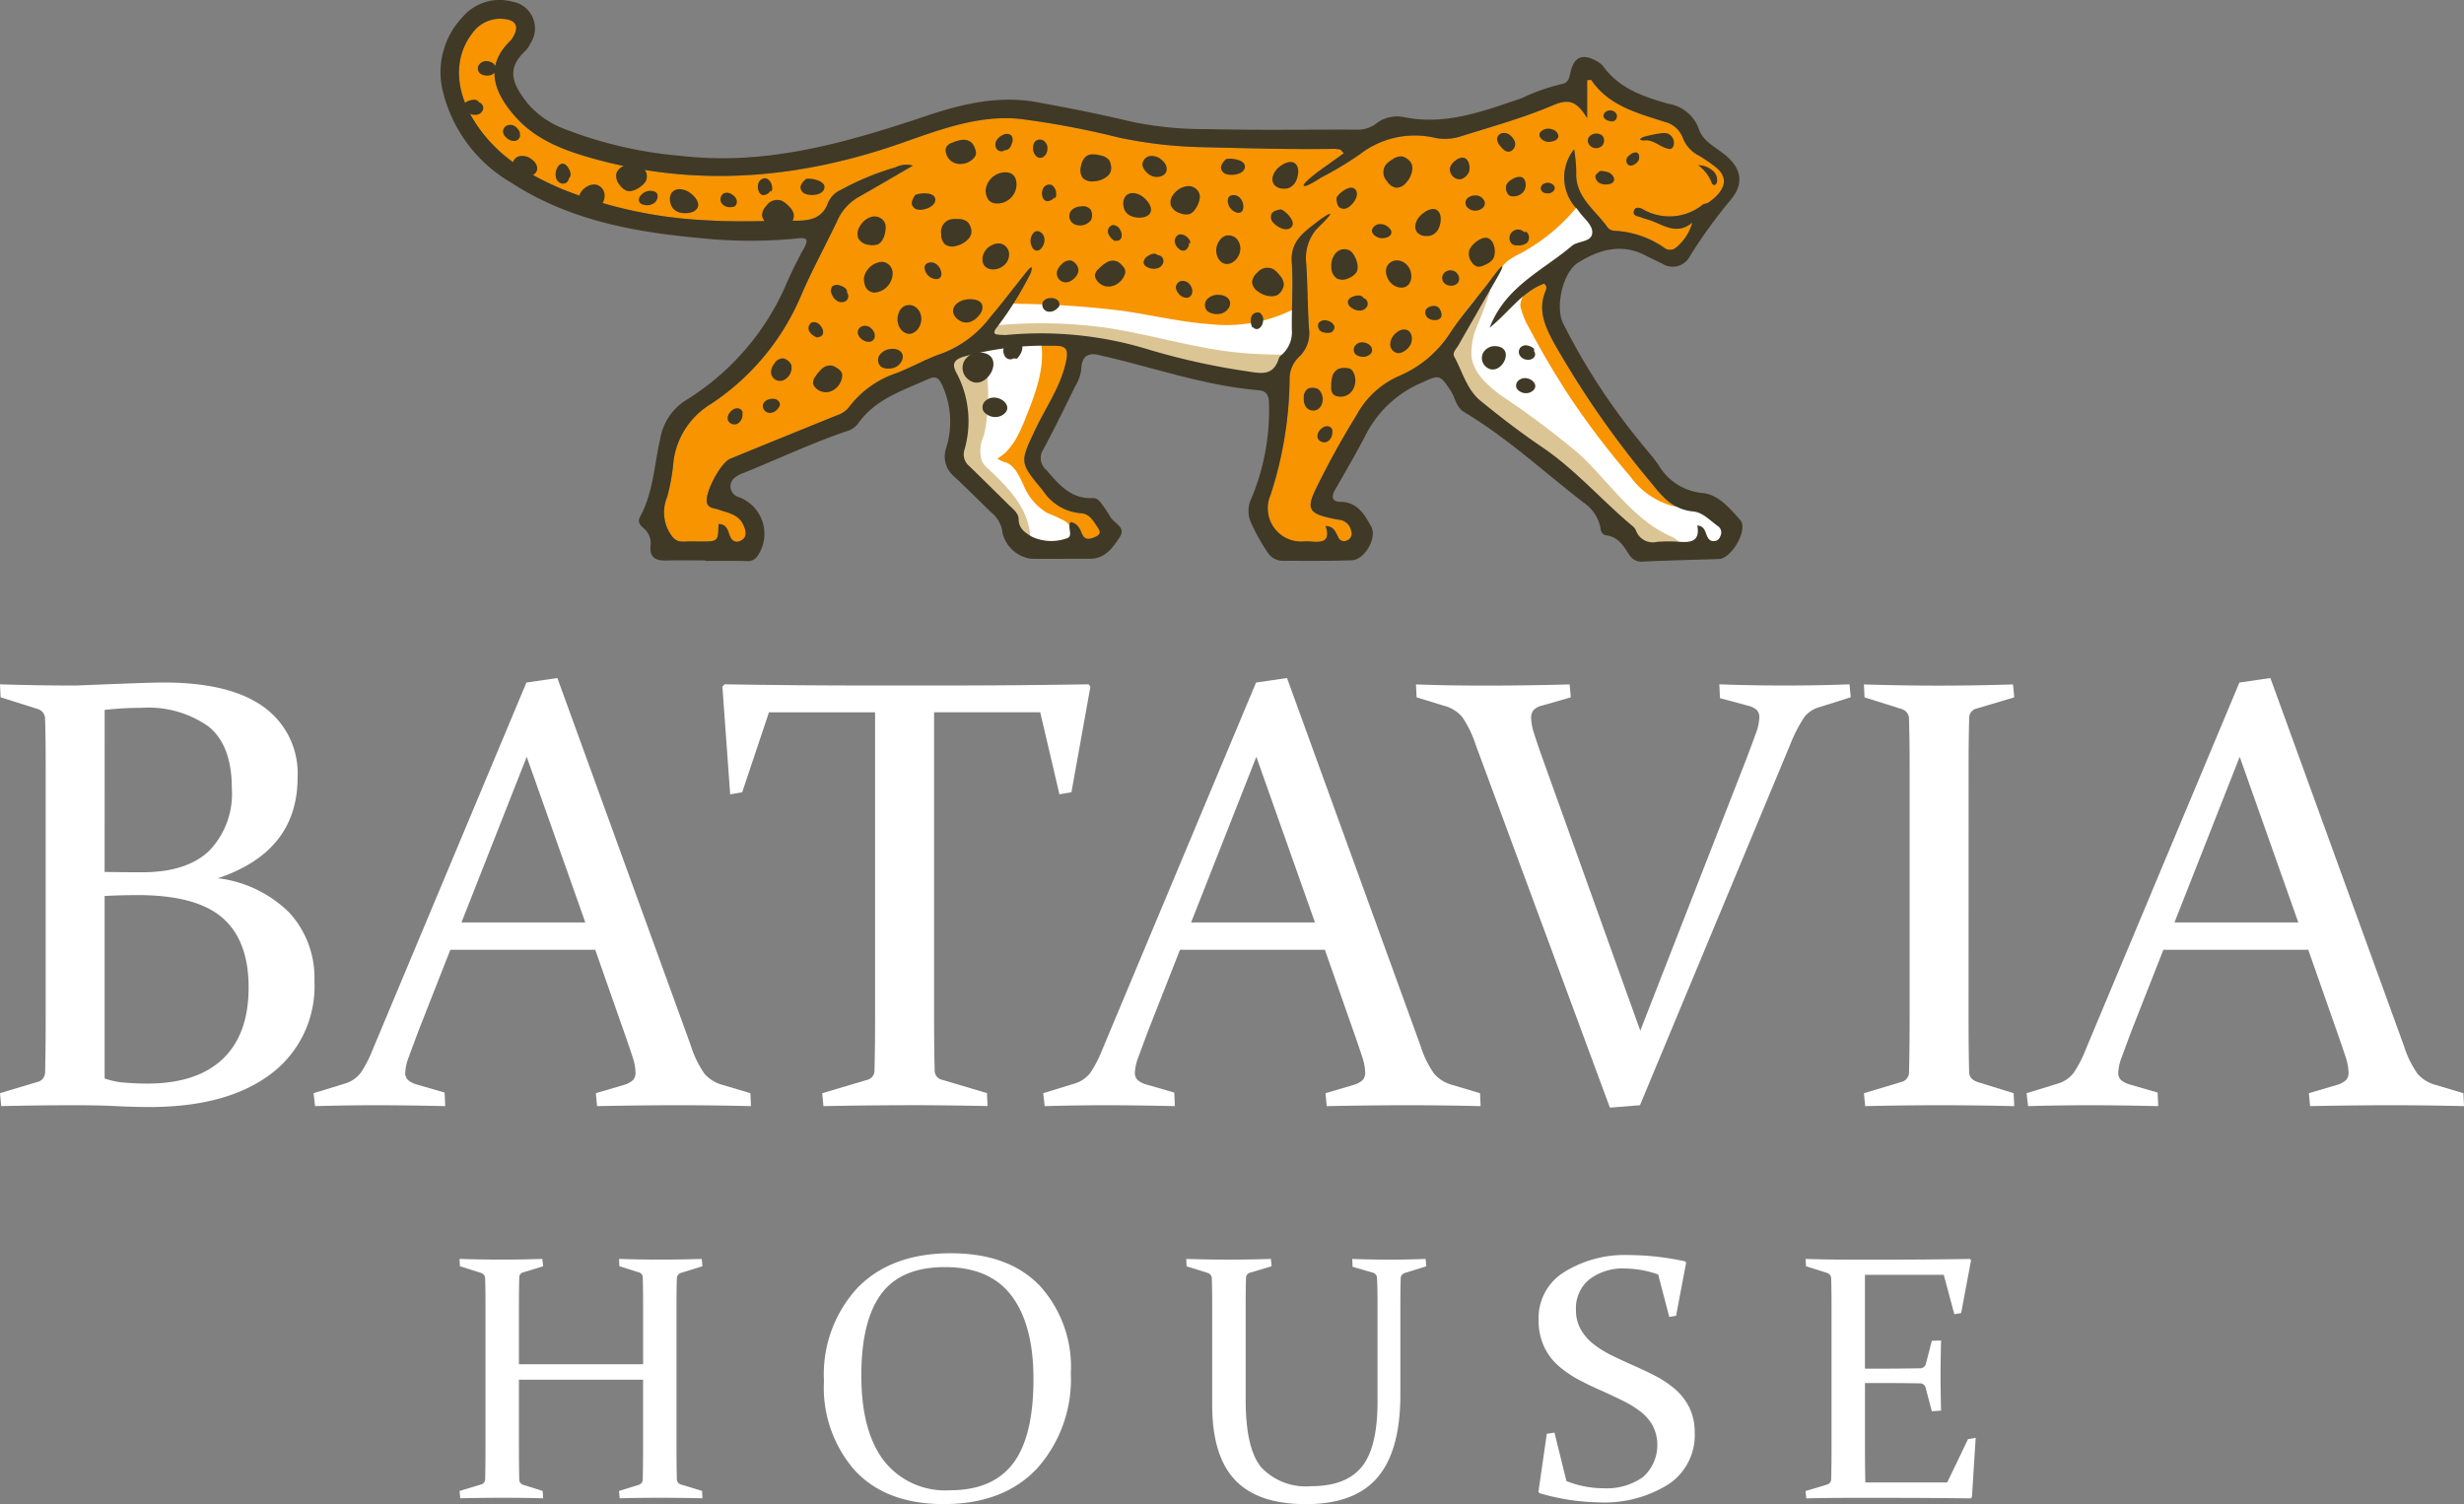 <svg xmlns="http://www.w3.org/2000/svg" id="Group_50" data-name="Group 50" width="221.933" height="135.475" viewBox="0 0 221.933 135.475"><rect x="0" y="0" width="221.933" height="135.475" fill="#808080" stroke="none"/><path id="Path_1" data-name="Path 1" d="M231.758,33.521c1.417-3.712,4.791-5.146,7.4-7.366.57-.485,1.789-.313,1.842-1.177.047-.764-.844-1.351-1.279-2.043a2.321,2.321,0,0,0-.234-.262,4.061,4.061,0,0,1-.12-5.22,13.879,13.879,0,0,1,.192,2.029c-.12,2.3,1.759,3.455,2.858,5.052a.877.877,0,0,0,.625.258,8.556,8.556,0,0,1,4.388,1.491.855.855,0,0,0,1.092.046,4.463,4.463,0,0,0,1.494-2.281c-1.487,1.227-2.7.109-3.982-.262-.225-.065-.45-.136-.669-.218-.276-.1-.714-.123-.622-.539s.522-.343.78-.2a4.774,4.774,0,0,0,5.452-.412c.119-.086.319-.059.443-.141,1.242-.826,2.209-2.125.58-3.315a14.1,14.1,0,0,0-1.355-.925,2.986,2.986,0,0,1-1.477-1.6,2.33,2.33,0,0,0-1.677-1.468c-2.442-.794-4.99-1.432-6.569-3.752-.023-.034-.14,0-.378,0v3.428c-.944-1.529-1.618-1.782-3.091-1.155-2.672,1.137-5.461,1.905-8.221,2.773a4.678,4.678,0,0,1-2.313.174A8.067,8.067,0,0,0,220.07,17.9a31.754,31.754,0,0,1-3.456,2.077l-.394-.448,2.4-1.716-.281-.334a3.734,3.734,0,0,0-.552-.072c-3.913.065-7.823-.056-11.734-.147a40.409,40.409,0,0,1-7.673-.865,77.729,77.729,0,0,0-8.973-1.691c-3.735-.358-7.24,1-10.714,2.215-8.969,3.125-18.06,3.971-27.321,1.459-2.736-.742-5.432-1.676-7.376-3.877-1.911-2.164-2.819-4.525-.436-6.828a1.7,1.7,0,0,0,.267-.385c.527-.91.222-1.484-.849-1.579A3.071,3.071,0,0,0,140.124,7c-1.63,2.114-1.594,5,.123,7.808,1.888,3.083,4.788,4.885,8.012,6.242a39.987,39.987,0,0,0,13.13,2.8c2.65.167,5.32.035,7.98.029,1.232,0,2.314-.254,2.8-1.6a2.178,2.178,0,0,1,1.116-1.157,24.938,24.938,0,0,1,4.978-2.057,2.162,2.162,0,0,1,1.551-.147c-1.7.984-3.272,1.912-4.861,2.809a4.6,4.6,0,0,0-1.937,2.124c-1.09,2.3-2.323,4.531-3.316,6.868a21.921,21.921,0,0,1-8.1,9.681,7.073,7.073,0,0,0-3.392,5.6,18.75,18.75,0,0,1-.526,2.762,3.593,3.593,0,0,0,.11,3.028c.431.761.711,1.039,1.484.992.468-.028.939-.005,1.409-.006,1.584,0,1.584,0,1.621-1.569.6-.025.825.441.95.863.189.634.572.907,1.112.6.512-.291.432-.806.2-1.341-.447-1.027-1.418-1.126-2.286-1.437-.384-.138-.9-.1-1.024-.636-.2-.869,1.244-3.581,2.089-3.928q4.831-1.978,9.671-3.936a2.184,2.184,0,0,0,1.044-.724,8.907,8.907,0,0,1,4.321-3.075c1.382-.545,2.688-1.294,4.09-1.77a9.819,9.819,0,0,0,4.319-3.264c1.124-1.323,2.168-2.719,3.4-4.246-.74,2.611-2.575,3.962-3.733,5.793.35.026,1.484.105,1.663.087a33.02,33.02,0,0,1,12.529,1.186,62.387,62.387,0,0,0,9.029,2.043c1.226.158,2.556.636,3.088-1.127.051-.17.241-.3.381-.441a2.684,2.684,0,0,0,.792-2.114c-.035-2.034.144-4.079-.006-6.1-.146-1.979,1.179-2.759,2.436-3.764a.725.725,0,0,1-.245.817,4.044,4.044,0,0,0-.888,3.054c.128,1.95.12,3.909.245,5.859a2.9,2.9,0,0,1-.883,2.537,2.739,2.739,0,0,0-.861,2.091,34.56,34.56,0,0,1-1.72,10.369,3,3,0,0,0,3.031,4.174c.157,0,.314-.011.47,0,.991.082,1.975.16,1.464-1.391.747.036.9.552,1.128.991a.573.573,0,0,0,.779.323.665.665,0,0,0,.4-.87,1.24,1.24,0,0,0-1.032-1c-.347-.051-.693-.118-1.035-.2-1.7-.395-1.937-.859-1.177-2.46a75.017,75.017,0,0,1,3.734-6.781,7.937,7.937,0,0,1,3.795-3.5,10.234,10.234,0,0,0,4.662-3.941c1.025-1.522,2.223-2.929,3.356-4.377.14-.179.23-.528.705-.319-1.127,1.964-2.236,3.891-3.336,5.824-.189.333-.593.7-.4,1.056.747,1.355,1.133,2.969,2.374,3.983,1.786,1.459,3.622,2.87,5.531,4.161,3.035,2.053,5.411,4.839,8.2,7.157a.955.955,0,0,1,.272.378,1.611,1.611,0,0,0,1.89,1.007,13.362,13.362,0,0,1,1.995-.007c1.065.082,1.9-.044,1.633-1.47.6.06.69.47.824.819s.3.639.748.586a.605.605,0,0,0,.495-.437.694.694,0,0,0-.248-.929c-.7-.5-1.328-1.222-2.2-1.3-1.741-.165-2.716-1.254-3.716-2.517a84.69,84.69,0,0,1-8.887-12.8c-.75-1.42-1.359-2.812-.724-4.444.083-.215.256-.518-.1-.761-2,.745-3.159,2.576-4.9,3.973" transform="translate(-97.589 -3.998)" fill="#f79400"></path><path id="Path_2" data-name="Path 2" d="M299.268,120.511c.585.085.826.527,1.014,1,.278.7.763.535,1.251.317.663-.3.286-.689.06-1.034-.343-.524-.69-1.062-1.42-1.09a4.493,4.493,0,0,1-3.369-2.015c-2.113-2.564-2.126-2.5-.71-5.5.945-2.006,2.27-3.844,2.759-6.055.267-1.2.074-1.55-1.176-1.508a27.141,27.141,0,0,0-8.1,1c-.811.28-.974.65-.614,1.367a9.255,9.255,0,0,1,.753,7.016,1.363,1.363,0,0,0,.456,1.469c1.178,1.141,2.343,2.3,3.509,3.451.389.385.914.766.919,1.316.008.882.647,1.252,1.2,1.582a4.128,4.128,0,0,0,3.074.161c.734-.162.071-.983.4-1.471" transform="translate(-202.848 -73.489)" fill="#f79400"></path><path id="Path_3" data-name="Path 3" d="M450.545,61.35a17.19,17.19,0,0,1-5.374,4.563,6.3,6.3,0,0,0-1.242.739,6.569,6.569,0,0,0-1.491,2.148c-1.181,2.085-3.508,3.669-3.667,6.06a4.99,4.99,0,0,0,1.247,3.392,16.161,16.161,0,0,0,2.754,2.459,93.266,93.266,0,0,1,11.054,9.922,4.629,4.629,0,0,0,1.684,1.322,4.3,4.3,0,0,0,1.055.2q2.259.217,4.531.236a5.119,5.119,0,0,0,1.952-.251,1.86,1.86,0,0,0,1.221-1.435c.109-1.073-1.048-1.873-2.119-2s-2.164.151-3.228-.02a6.935,6.935,0,0,1-3.9-2.7,73.381,73.381,0,0,1-5.844-7.767c-1.491-2.392-1.974-3.206-3.459-5.969a7.077,7.077,0,0,1-.583-1.61,1.8,1.8,0,0,1,.509-1.207,10.782,10.782,0,0,1,4.32-2.884,5.055,5.055,0,0,0,2.187-1.355,1.572,1.572,0,0,0-.24-2.276" transform="translate(-308.202 -43.094)" fill="#fff"></path><path id="Path_4" data-name="Path 4" d="M439.881,90.9a6.119,6.119,0,0,0-.592,3c.215,1.47,1.443,2.558,2.634,3.445a78.594,78.594,0,0,1,7.088,5.311c2.717,2.545,4.849,5.905,8.254,7.41.458.2,1.038.617.8,1.058a.78.78,0,0,1-.528.326,4.82,4.82,0,0,1-4.061-1.186,30.681,30.681,0,0,1-3-3.2c-4.064-4.393-10.318-6.711-13.273-11.915a2.8,2.8,0,0,1-.482-1.887,3.027,3.027,0,0,1,.485-1.008c.709-1.086,2.391-4.353,3.768-4.354a30.26,30.26,0,0,1-1.1,3" transform="translate(-306.747 -61.743)" fill="#dcc594"></path><path id="Path_5" data-name="Path 5" d="M295.1,103.6c.38,2.283-.492,4.568-1.348,6.718-.574,1.441-1.238,2.99-2.587,3.756a2.429,2.429,0,0,0,.8.357c.828.343,1.2,1.28,1.586,2.088a5.134,5.134,0,0,0,2.11,2.455,14.2,14.2,0,0,1,1.551.71,1.256,1.256,0,0,1,.583,1.457,1.3,1.3,0,0,1-.575.553,3,3,0,0,1-3.612-.623c-.291-.333-.5-.727-.774-1.075a29.969,29.969,0,0,0-2.814-2.4,10.379,10.379,0,0,1-1.459-2.017l-.941-1.547a2.558,2.558,0,0,1-.323-.671,2.828,2.828,0,0,1,.107-1.316,8.9,8.9,0,0,0-.783-6.586,12.787,12.787,0,0,1,4.625-1.826" transform="translate(-201.334 -72.769)" fill="#fff"></path><path id="Path_6" data-name="Path 6" d="M289.4,112.266a3.13,3.13,0,0,0-.145,2.281,2.83,2.83,0,0,0,.636.742c1.642,1.524,3.318,3.268,3.649,5.483a1.422,1.422,0,0,1-.134,1.011.6.6,0,0,1-.893.139,10.919,10.919,0,0,0-3.771-5.187,6.808,6.808,0,0,1-1.43-1.218,3.929,3.929,0,0,1-.685-2.128,37.273,37.273,0,0,1,.209-4.068,5.911,5.911,0,0,0-.957-3.877c4.489-5.236,4.241,4.4,3.522,6.823" transform="translate(-200.807 -72.988)" fill="#dcc594"></path><path id="Path_7" data-name="Path 7" d="M302.236,92.334c.116-.16-.038-.378.147-.449a2.946,2.946,0,0,1,.682.008,83.346,83.346,0,0,1,9.369.638c2.6.375,5.163,1,7.78,1.187a13.5,13.5,0,0,0,7.638-1.366,5.117,5.117,0,0,1,.036,3.312,1.952,1.952,0,0,1-.559.922,1.915,1.915,0,0,0-.449.383,1.586,1.586,0,0,0-.15.442A2.219,2.219,0,0,1,324.6,98.8a8.683,8.683,0,0,1-2.651-.559c-3.57-1.051-7.405-.916-10.978-1.956-1.034-.3-2.039-.7-3.087-.944a21.994,21.994,0,0,0-3.122-.423c-.593-.052-1.186-.1-1.781-.134a10.213,10.213,0,0,1-1.776-.011c-.655-.169-.424-.417-.092-.888.369-.522.749-1.036,1.124-1.553" transform="translate(-211.282 -64.528)" fill="#fff"></path><path id="Path_8" data-name="Path 8" d="M309.207,98.294a43.254,43.254,0,0,0-10.2-.252c-.905.1-1.01.48-1.064,1.389,1.782.276,3.584-.25,5.387-.289a23.229,23.229,0,0,1,6.93,1.4,73.063,73.063,0,0,0,12.508,2.5,2.022,2.022,0,0,0,1.008-.063c.982-.414,2.778-1.89,1.954-2.2-.446-.167-3.292,0-6.428-.471-3.4-.51-6.7-1.473-10.1-2.01" transform="translate(-209.286 -68.735)" fill="#dcc594"></path><path id="Path_9" data-name="Path 9" d="M157.221,50.478c-1.174,0-2.349-.026-3.522.008-.959.028-1.507-.288-1.4-1.346a1.728,1.728,0,0,0-.631-1.566c-.314-.266-.563-.578-.323-1.015,1.2-2.181,1.275-4.656,1.817-7.006a5.139,5.139,0,0,1,2.261-3.469,22.936,22.936,0,0,0,9.089-10.472,37.149,37.149,0,0,1,1.664-3.365c.331-.627.2-.869-.507-.785a42.98,42.98,0,0,1-9.017-.03c-5.97-.539-11.79-1.65-16.926-4.99a13.083,13.083,0,0,1-6.087-8.026,7.2,7.2,0,0,1,1.72-6.872,4.374,4.374,0,0,1,4.469-1.4,2.447,2.447,0,0,1,1.613,3.828,2.29,2.29,0,0,1-.391.583c-1.823,1.671-1.169,3.068.226,4.819a8.217,8.217,0,0,0,3.372,2.281,37.386,37.386,0,0,0,10.362,2.38c7.777.919,15.03-1.218,22.257-3.638,3.167-1.061,6.419-1.807,9.789-1.2,2.884.519,5.763,1.094,8.612,1.775a32.127,32.127,0,0,0,6.754.656c4.458.109,8.921.032,13.382.048a2.775,2.775,0,0,0,1.771-.485,3.1,3.1,0,0,1,2.542-.651c3.763.789,7.174-.523,10.619-1.687A18.13,18.13,0,0,1,234.37,7.57c.565-.066.683-.566.784-1.042.3-1.391,1.067-1.741,2.317-1.046a1.959,1.959,0,0,1,.642.5c1.452,2.007,3.636,2.737,5.867,3.367a3.5,3.5,0,0,1,2.737,2.264c.354,1.073,1.379,1.566,2.2,2.206,1.668,1.293,1.958,2.713.573,4.3a45.165,45.165,0,0,0-3.57,4.937,1.74,1.74,0,0,1-2.51.687c-.492-.24-.99-.47-1.476-.723-2.177-1.135-4.2-.542-6.1.643-1.35.841-2.067,3.923-1.358,5.43a57.46,57.46,0,0,0,7.03,10.8c.53.678,1.128,1.31,1.6,2.027a5.132,5.132,0,0,0,3.981,2.49c1.426.16,2.435,1.4,3.354,2.422.762.848-.775,3.485-1.923,3.52-2.267.069-4.533.127-6.8.229a1.287,1.287,0,0,1-1.276-.625c-.508-.78-.984-1.6-2.064-1.736a.606.606,0,0,1-.5-.577,3.585,3.585,0,0,0-1.551-2.381c-3.556-2.75-6.868-5.823-10.747-8.146-.745-.446-.8-1.31-1.231-1.951-.942-1.409-1.013-1.425-2.509-.73a10.07,10.07,0,0,0-5.025,4.54c-.892,1.739-1.881,3.429-2.853,5.126-.362.632-.315,1.094.478,1.1,1.538.015,2.153,1.141,2.762,2.222.563,1-.572,3-1.741,3.041-2.07.077-4.144.048-6.217.048a1.623,1.623,0,0,1-1.368-.757,17.194,17.194,0,0,1-1.434-2.545,2.587,2.587,0,0,1-.011-2.348,20.633,20.633,0,0,0,1.572-8.473c0-.677-.167-1.175-.916-1.238-4.711-.394-9.168-1.937-13.728-3.018-.152-.036-.309-.053-.458-.1-1.129-.327-1.769-.051-1.811,1.267a4.068,4.068,0,0,1-.561,1.527c-.933,1.9-1.856,3.8-2.858,5.656a1.393,1.393,0,0,0,.273,1.845c1.144,1.322,2.224,2.643,4.219,2.536.368-.02.622.3.826.6a12.112,12.112,0,0,1,.714,1.075c.322.6,1.443.93.866,1.82-.627.966-1.323,1.98-2.719,1.97-1.761-.011-3.522.022-5.282,0a3.093,3.093,0,0,1-2.557-2.262,2.786,2.786,0,0,0-1.011-1.9c-1.133-1.079-2.223-2.2-3.374-3.263a2.333,2.333,0,0,1-.706-2.537,7.873,7.873,0,0,0-.372-5.711c-.314-.636-.572-.813-1.231-.515-2.306,1.041-4.783,1.795-6.336,4.026a2,2,0,0,1-1.065.688c-3.15,1.077-6.159,2.5-9.24,3.746a2.652,2.652,0,0,0-.729.368,1,1,0,0,0,.284,1.8,3.526,3.526,0,0,1,1.723,5.279,1.063,1.063,0,0,1-1.1.482c-1.212-.025-2.425-.008-3.638-.008Zm29.388-26.4c.084.021-.059.495-.059.495a30.414,30.414,0,0,1-3.154,5.039c-.354.5.13.52.13.52.363.046.447.026.714.049a33.02,33.02,0,0,1,12.529,1.186,62.431,62.431,0,0,0,9.029,2.043c1.226.158,2.556.636,3.088-1.127.051-.17.241-.3.381-.441a2.683,2.683,0,0,0,.792-2.114c-.035-2.034.144-4.079-.006-6.1-.146-1.979,1.179-2.759,2.436-3.764,0,0,.9-.678,1.014-.585s-1.26,1.4-1.26,1.4a4.044,4.044,0,0,0-.888,3.054c.128,1.95.12,3.909.245,5.859a2.9,2.9,0,0,1-.883,2.537,2.74,2.74,0,0,0-.861,2.092,34.558,34.558,0,0,1-1.72,10.369,3,3,0,0,0,3.031,4.174c.157,0,.314-.011.47,0,.991.082,1.975.16,1.464-1.391.747.036.9.552,1.127.992a.573.573,0,0,0,.779.323.665.665,0,0,0,.4-.87,1.24,1.24,0,0,0-1.032-1c-.347-.051-.693-.118-1.035-.2-1.7-.4-1.937-.859-1.177-2.46a74.975,74.975,0,0,1,3.734-6.781,7.935,7.935,0,0,1,3.795-3.5,10.233,10.233,0,0,0,4.662-3.941c1.025-1.522,2.223-2.928,3.356-4.377,0,0,1.156-1.638,1.3-1.568.119.06-.591,1.249-.591,1.249-1.127,1.964-2.236,3.891-3.336,5.824-.189.333-.593.7-.4,1.056.747,1.355,1.133,2.969,2.374,3.983,1.786,1.459,3.622,2.87,5.531,4.161,3.035,2.053,5.411,4.839,8.2,7.157a.958.958,0,0,1,.272.378,1.611,1.611,0,0,0,1.89,1.007,13.322,13.322,0,0,1,1.995-.007c1.065.082,1.9-.044,1.633-1.47.6.06.69.47.824.819s.3.64.748.586a.605.605,0,0,0,.5-.437.694.694,0,0,0-.248-.929c-.7-.5-1.328-1.222-2.2-1.3-1.741-.165-2.716-1.254-3.717-2.517a84.709,84.709,0,0,1-8.887-12.8c-.75-1.42-1.359-2.811-.724-4.444.083-.215.256-.519-.1-.761-2,.745-3.159,2.576-4.9,3.972,1.417-3.712,4.791-5.145,7.4-7.366.57-.485,1.789-.313,1.842-1.177.047-.764-.844-1.351-1.279-2.043a2.3,2.3,0,0,0-.234-.262,4.061,4.061,0,0,1-.12-5.22,13.883,13.883,0,0,1,.192,2.029c-.12,2.3,1.759,3.455,2.858,5.052a.877.877,0,0,0,.625.258,8.559,8.559,0,0,1,4.389,1.491.855.855,0,0,0,1.092.046,4.464,4.464,0,0,0,1.494-2.281c-1.487,1.227-2.7.109-3.982-.262-.225-.065-.45-.136-.669-.218-.276-.1-.714-.123-.622-.539s.522-.342.78-.2a4.773,4.773,0,0,0,5.452-.412c.119-.086.319-.058.443-.141,1.242-.826,2.209-2.125.58-3.315a14.106,14.106,0,0,0-1.355-.925,2.986,2.986,0,0,1-1.477-1.6,2.331,2.331,0,0,0-1.677-1.468c-2.442-.794-4.99-1.432-6.569-3.752-.023-.034-.14,0-.378,0V10.64c-.944-1.529-1.618-1.782-3.091-1.155-2.672,1.138-5.461,1.905-8.221,2.773a4.681,4.681,0,0,1-2.313.174,8.066,8.066,0,0,0-6.849,1.466,31.732,31.732,0,0,1-3.456,2.077s-1.472.995-1.608.743c-.1-.19,1.215-1.191,1.215-1.191l2.4-1.717-.281-.333a3.7,3.7,0,0,0-.552-.072c-3.913.065-7.823-.056-11.734-.147a40.36,40.36,0,0,1-7.673-.865,77.668,77.668,0,0,0-8.973-1.691c-3.735-.358-7.24,1-10.714,2.215-8.969,3.125-18.06,3.97-27.321,1.459-2.736-.742-5.432-1.676-7.376-3.877-1.912-2.164-2.819-4.526-.437-6.828a1.714,1.714,0,0,0,.267-.385c.527-.91.222-1.484-.849-1.579A3.072,3.072,0,0,0,136.237,3c-1.63,2.113-1.594,5,.123,7.807,1.888,3.083,4.788,4.885,8.012,6.242a39.987,39.987,0,0,0,13.13,2.8c2.65.167,5.32.035,7.98.029,1.232,0,2.314-.254,2.8-1.6a2.18,2.18,0,0,1,1.116-1.157,24.947,24.947,0,0,1,4.978-2.057,2.164,2.164,0,0,1,1.551-.147c-1.7.984-3.272,1.912-4.861,2.809a4.6,4.6,0,0,0-1.937,2.124c-1.09,2.3-2.323,4.531-3.316,6.868a21.924,21.924,0,0,1-8.1,9.681,7.073,7.073,0,0,0-3.392,5.6,18.752,18.752,0,0,1-.526,2.762,3.593,3.593,0,0,0,.11,3.028c.431.761.711,1.039,1.484.992.468-.029.939-.005,1.409-.006,1.584,0,1.584,0,1.621-1.569.6-.025.825.441.95.863.189.633.572.907,1.112.6.512-.291.432-.806.2-1.341-.447-1.027-1.419-1.127-2.286-1.438-.384-.138-.9-.1-1.024-.636-.2-.869,1.243-3.582,2.089-3.928q4.831-1.979,9.671-3.936a2.187,2.187,0,0,0,1.044-.724,8.906,8.906,0,0,1,4.321-3.075c1.382-.545,2.688-1.294,4.09-1.77a9.815,9.815,0,0,0,4.319-3.264c1.124-1.323,2.168-2.719,3.4-4.246.068-.081.216-.245.3-.224m3.513,22.943c.585.085.826.527,1.014,1,.278.7.763.535,1.252.318.663-.3.286-.689.06-1.034-.343-.524-.69-1.062-1.42-1.09a4.493,4.493,0,0,1-3.369-2.015c-2.113-2.564-2.126-2.5-.71-5.5.945-2.006,2.27-3.844,2.758-6.055.267-1.2.074-1.55-1.176-1.508a27.143,27.143,0,0,0-8.1,1c-.811.28-.974.65-.614,1.367a9.255,9.255,0,0,1,.753,7.016,1.363,1.363,0,0,0,.456,1.468c1.178,1.141,2.343,2.3,3.509,3.451.389.385.914.766.919,1.316.008.882.647,1.252,1.2,1.582a4.128,4.128,0,0,0,3.074.161c.734-.162.071-.983.4-1.471" transform="translate(-93.702 0)" fill="#3f3926"></path><path id="Path_10" data-name="Path 10" d="M301.1,53.324a1.744,1.744,0,0,1-1.763,1.654c-.76-.018-.981-.555-1.022-1.172a1.8,1.8,0,0,1,1.8-1.637c.643-.006,1,.418.987,1.154" transform="translate(-209.543 -36.646)" fill="#3f3926"></path><path id="Path_11" data-name="Path 11" d="M264.073,80.407a1.775,1.775,0,0,1-1.671,1.625c-.727-.1-.9-.688-.917-1.289a1.763,1.763,0,0,1,1.683-1.482,1.02,1.02,0,0,1,.9,1.147" transform="translate(-183.676 -55.674)" fill="#3f3926"></path><path id="Path_12" data-name="Path 12" d="M515.032,51.582a.3.3,0,0,0,.215.205c.154.018.255-.161.277-.314a1.082,1.082,0,0,0-.318-.921,1.673,1.673,0,0,0-.222-.173,1.847,1.847,0,0,0-1.244-.372c.2-.028.677.551.8.693a3.39,3.39,0,0,1,.5.881" transform="translate(-360.868 -35.119)" fill="#3f3926"></path><path id="Path_13" data-name="Path 13" d="M498.854,40.3a1.415,1.415,0,0,0-.59-.01,10.84,10.84,0,0,0-1.431.291.672.672,0,0,0-.447.272.748.748,0,0,0,.493.068c.813-.025,1.375.659,2.133.776.373.058.475-.4.425-.689a.885.885,0,0,0-.583-.708" transform="translate(-348.678 -28.282)" fill="#3f3926"></path><path id="Path_14" data-name="Path 14" d="M400.016,129.693a.4.4,0,0,0-.018-.53.557.557,0,0,0-.544-.127.97.97,0,0,0-.472.333.8.8,0,0,0-.205.7.643.643,0,0,0,.933.3.964.964,0,0,0,.368-1" transform="translate(-280.099 -90.624)" fill="#3f3926"></path><path id="Path_15" data-name="Path 15" d="M395.967,117.522a1.041,1.041,0,0,0-.642-.144.779.779,0,0,0-.335.09.94.94,0,0,0-.354.83,1.323,1.323,0,0,0,.182.783.806.806,0,0,0,1.354-.045,1.241,1.241,0,0,0-.2-1.514" transform="translate(-277.204 -82.448)" fill="#3f3926"></path><path id="Path_16" data-name="Path 16" d="M404.1,111.366a1.311,1.311,0,0,0-.477.077,1.071,1.071,0,0,0-.575.693,3.137,3.137,0,0,0-.1.922.971.971,0,0,0,.154.651.672.672,0,0,0,.258.174,1.285,1.285,0,0,0,1.456-.429,1.642,1.642,0,0,0,.193-1.55c-.175-.47-.439-.546-.913-.539" transform="translate(-283.045 -78.227)" fill="#3f3926"></path><path id="Path_17" data-name="Path 17" d="M421.983,99.739a1.18,1.18,0,0,0-.659.312,1.367,1.367,0,0,0-.524,1.032.8.8,0,0,0,.739.787.954.954,0,0,0,.394-.111,1.525,1.525,0,0,0,.7-.672c.266-.537.1-1.407-.654-1.349" transform="translate(-295.583 -70.058)" fill="#3f3926"></path><path id="Path_18" data-name="Path 18" d="M411.216,103.874a1.153,1.153,0,0,0-.7-.268.794.794,0,0,0-.659.332.608.608,0,0,0,.027.715.823.823,0,0,0,.507.24.973.973,0,0,0,.867-.231.52.52,0,0,0-.093-.8" transform="translate(-287.821 -72.776)" fill="#3f3926"></path><path id="Path_19" data-name="Path 19" d="M400.154,98a.423.423,0,0,0,.206-.582.842.842,0,0,0-.553-.4.735.735,0,0,0-.816.187.6.6,0,0,0,.3.816,1.358,1.358,0,0,0,.963,0" transform="translate(-280.214 -68.124)" fill="#3f3926"></path><path id="Path_20" data-name="Path 20" d="M409.41,89.676a.506.506,0,0,0-.394-.242,1.177,1.177,0,0,0-.473.066c-.234.071-.49.2-.548.435-.065.266.157.518.391.659a1.23,1.23,0,0,0,.725.2.735.735,0,0,0,.612-.4.53.53,0,0,0-.194-.668.906.906,0,0,0-.193-.07" transform="translate(-286.581 -62.818)" fill="#3f3926"></path><path id="Path_21" data-name="Path 21" d="M421.57,79.435a1.32,1.32,0,0,0-1-.622,1.008,1.008,0,0,0-.985.582,1.212,1.212,0,0,0,.011.841,1.486,1.486,0,0,0,1.012.994c1.148.265,1.467-1,.959-1.793" transform="translate(-294.682 -55.359)" fill="#3f3926"></path><path id="Path_22" data-name="Path 22" d="M432.772,93.048a.61.61,0,0,0-.42-.407.947.947,0,0,0-.87.286.61.61,0,0,0,.12.748.96.96,0,0,0,.766.222.577.577,0,0,0,.443-.228.491.491,0,0,0,.062-.282.783.783,0,0,0-.3-.578" transform="translate(-303.03 -65.072)" fill="#3f3926"></path><path id="Path_23" data-name="Path 23" d="M449.788,104.773a1.21,1.21,0,0,0-1.086.538,1.018,1.018,0,0,0,.082,1.184c1.279,1.429,3.021-1.6,1-1.722" transform="translate(-315.077 -73.595)" fill="#3f3926"></path><path id="Path_24" data-name="Path 24" d="M461.1,104.829a1.394,1.394,0,0,0-.621-.29.686.686,0,0,0-.627.213.627.627,0,0,0-.01.728.864.864,0,0,0,.667.351.713.713,0,0,0,.568-.2.436.436,0,0,0,.029-.566" transform="translate(-322.928 -73.426)" fill="#3f3926"></path><path id="Path_25" data-name="Path 25" d="M459.1,114.678a.6.6,0,0,0-.161.675.722.722,0,0,0,.284.289,1.022,1.022,0,0,0,1,.067c1.1-.606-.339-1.744-1.126-1.03" transform="translate(-322.34 -80.394)" fill="#3f3926"></path><path id="Path_26" data-name="Path 26" d="M444.6,73.122a1.263,1.263,0,0,0,.252,1.083.85.85,0,0,0,.523.375,1.07,1.07,0,0,0,.585-.138,1.694,1.694,0,0,0,.791-.561c.308-.491.166-1.631-.449-1.866-.581-.222-1.542.587-1.7,1.106" transform="translate(-312.27 -50.56)" fill="#3f3926"></path><path id="Path_27" data-name="Path 27" d="M436.629,82.167a.667.667,0,0,0,.129.834c.514.419,1.454.168,1.287-.588a.783.783,0,0,0-1.416-.246" transform="translate(-306.639 -57.467)" fill="#3f3926"></path><path id="Path_28" data-name="Path 28" d="M458.229,69.718a.767.767,0,0,0-1.22.9.561.561,0,0,0,.194.218.836.836,0,0,0,.44.087,1.235,1.235,0,0,0,.82-.206.684.684,0,0,0-.021-1.014" transform="translate(-320.96 -48.821)" fill="#3f3926"></path><path id="Path_29" data-name="Path 29" d="M404.859,75.746a1.051,1.051,0,0,0-.151-.149,1.022,1.022,0,0,0-1.3.139,1.714,1.714,0,0,0-.433,1.319,1.206,1.206,0,0,0,.515,1.02,1.235,1.235,0,0,0,1.084-.059,1.517,1.517,0,0,0,.637-.482c.332-.476-.01-1.385-.35-1.787" transform="translate(-283.06 -52.979)" fill="#3f3926"></path><path id="Path_30" data-name="Path 30" d="M415.937,67.824a.78.78,0,0,0-.606.38.463.463,0,0,0-.063.264.485.485,0,0,0,.092.226,1.091,1.091,0,0,0,1.122.367.86.86,0,0,0,.345-.145.424.424,0,0,0,.138-.561,1.14,1.14,0,0,0-1.028-.531" transform="translate(-291.697 -47.64)" fill="#3f3926"></path><path id="Path_31" data-name="Path 31" d="M428.715,64.016a1.532,1.532,0,0,0-.313.678.87.87,0,0,0,.183.707,1.087,1.087,0,0,0,.826.3,1.332,1.332,0,0,0,.414-.057,1.145,1.145,0,0,0,.612-.516,1.9,1.9,0,0,0,.235-.777,1.335,1.335,0,0,0-.062-.632c-.373-.924-1.5-.221-1.894.3" transform="translate(-300.916 -44.442)" fill="#3f3926"></path><path id="Path_32" data-name="Path 32" d="M444.345,59.16a1.034,1.034,0,0,0-.5.169.63.63,0,0,0-.274.443.616.616,0,0,0,.173.468,1.01,1.01,0,0,0,1.467-.055.607.607,0,0,0,.1-.423.87.87,0,0,0-.965-.6" transform="translate(-311.575 -41.553)" fill="#3f3926"></path><path id="Path_33" data-name="Path 33" d="M456.277,53.82a1.1,1.1,0,0,0-.39.4.875.875,0,0,0,.039.732.606.606,0,0,0,.184.248.6.6,0,0,0,.317.093,1.162,1.162,0,0,0,.985-.424,1.047,1.047,0,0,0,.044-1.147c-.3-.362-.874-.116-1.179.1" transform="translate(-320.185 -37.607)" fill="#3f3926"></path><path id="Path_34" data-name="Path 34" d="M466.937,55.33a.749.749,0,0,0-.34.113.476.476,0,0,0-.234.383.439.439,0,0,0,.214.353.759.759,0,0,0,.413.1.68.68,0,0,0,.515-.2c.367-.425-.178-.787-.567-.753" transform="translate(-327.589 -38.864)" fill="#3f3926"></path><path id="Path_35" data-name="Path 35" d="M454.745,41.051a1.035,1.035,0,0,0-.13-.268,1.279,1.279,0,0,0-.462-.445.8.8,0,0,0-.628-.063.582.582,0,0,0-.389.475,1.015,1.015,0,0,0,.3.676,1.451,1.451,0,0,0,.469.437c.513.25.983-.323.84-.812" transform="translate(-318.296 -28.263)" fill="#3f3926"></path><path id="Path_36" data-name="Path 36" d="M467.552,39.3a.868.868,0,0,0-.532-.32.956.956,0,0,0-.954.263.4.4,0,0,0-.021.508.889.889,0,0,0,.717.383c.454.021,1.2-.249.791-.834" transform="translate(-327.309 -27.357)" fill="#3f3926"></path><path id="Path_37" data-name="Path 37" d="M480.965,40.544a.674.674,0,0,0-.219.166.571.571,0,0,0-.11.489.711.711,0,0,0,.29.417.778.778,0,0,0,.955-.061.7.7,0,0,0,.046-.936.87.87,0,0,0-.963-.075" transform="translate(-337.604 -28.404)" fill="#3f3926"></path><path id="Path_38" data-name="Path 38" d="M485.577,33.537a.45.45,0,0,0-.21.473.578.578,0,0,0,.378.321.946.946,0,0,0,.4.081.419.419,0,0,0,.342-.193c.333-.6-.449-1-.909-.682" transform="translate(-340.928 -23.48)" fill="#3f3926"></path><path id="Path_39" data-name="Path 39" d="M493.164,46.119a.772.772,0,0,0-.566.22,1.12,1.12,0,0,0-.207.184.563.563,0,0,0-.109.227.5.5,0,0,0,.049.355.4.4,0,0,0,.293.2.588.588,0,0,0,.323-.075.922.922,0,0,0,.4-.353c.125-.221.134-.7-.186-.758" transform="translate(-345.786 -32.391)" fill="#3f3926"></path><path id="Path_40" data-name="Path 40" d="M484.1,51.882a2.269,2.269,0,0,0-.526-.117.364.364,0,0,0-.394.107l-.159.148a.42.42,0,0,0-.084.1.317.317,0,0,0-.029.195.754.754,0,0,0,.468.571,1.325,1.325,0,0,0,.76.051.692.692,0,0,0,.289-.11c.407-.3.007-.811-.326-.942" transform="translate(-339.21 -36.353)" fill="#3f3926"></path><path id="Path_41" data-name="Path 41" d="M440.023,47.706a1.03,1.03,0,0,0-.659.254,1.219,1.219,0,0,0-.5.645.9.9,0,0,0,.484.96.753.753,0,0,0,.489.085.829.829,0,0,0,.307-.144,1.123,1.123,0,0,0,.434-.549c.134-.4-.023-1.214-.555-1.251" transform="translate(-308.258 -33.509)" fill="#3f3926"></path><path id="Path_42" data-name="Path 42" d="M419.052,49.588a1.22,1.22,0,0,0,.805.562,1.159,1.159,0,0,0,.915-.471,2.08,2.08,0,0,0,.542-1.179,1.046,1.046,0,0,0-.088-.552,1.162,1.162,0,0,0-.407-.425,1.086,1.086,0,0,0-.466-.2,1.327,1.327,0,0,0-.832.275,2.425,2.425,0,0,0-.6.485,1.166,1.166,0,0,0,.132,1.5" transform="translate(-294.106 -33.239)" fill="#3f3926"></path><path id="Path_43" data-name="Path 43" d="M406.252,56.971a.492.492,0,0,0-.4-.165,1.045,1.045,0,0,0-.427.127,2.419,2.419,0,0,0-.778.619.4.4,0,0,0-.081.131.4.4,0,0,0-.013.14,1.984,1.984,0,0,0,.043.334.778.778,0,0,0,.188.4.665.665,0,0,0,.76.062c.462-.239,1.136-1.111.709-1.644" transform="translate(-284.171 -39.903)" fill="#3f3926"></path><path id="Path_44" data-name="Path 44" d="M316.644,91.193a.4.4,0,0,0,.367-.382.557.557,0,0,0-.288-.479.967.967,0,0,0-.568-.106.8.8,0,0,0-.644.339.643.643,0,0,0,.437.876.965.965,0,0,0,.974-.433" transform="translate(-221.581 -63.375)" fill="#3f3926"></path><path id="Path_45" data-name="Path 45" d="M321.83,79.558a1.046,1.046,0,0,0-.345-.562.78.78,0,0,0-.3-.177.94.94,0,0,0-.842.324,1.32,1.32,0,0,0-.435.676.806.806,0,0,0,.976.941c.471-.111,1.046-.685.944-1.2" transform="translate(-224.705 -55.351)" fill="#3f3926"></path><path id="Path_46" data-name="Path 46" d="M333.81,79.246a1.3,1.3,0,0,0-.387-.288,1.07,1.07,0,0,0-.9.071,3.156,3.156,0,0,0-.729.573.971.971,0,0,0-.36.564.674.674,0,0,0,.055.306,1.285,1.285,0,0,0,1.322.745,1.64,1.64,0,0,0,1.247-.941c.215-.453.085-.7-.25-1.03" transform="translate(-232.81 -55.414)" fill="#3f3926"></path><path id="Path_47" data-name="Path 47" d="M366.743,89.515a1.182,1.182,0,0,0-.683-.255,1.364,1.364,0,0,0-1.106.343.8.8,0,0,0-.05,1.078.95.95,0,0,0,.355.206,1.53,1.53,0,0,0,.972.037c.571-.184,1.078-.909.512-1.409" transform="translate(-256.189 -62.694)" fill="#3f3926"></path><path id="Path_48" data-name="Path 48" d="M357.43,85.968a1.15,1.15,0,0,0-.3-.692.794.794,0,0,0-.7-.242.61.61,0,0,0-.494.518.82.82,0,0,0,.182.531.971.971,0,0,0,.769.461.52.52,0,0,0,.506-.622" transform="translate(-250.022 -59.723)" fill="#3f3926"></path><path id="Path_49" data-name="Path 49" d="M336.011,69.491a.423.423,0,0,0,.561-.257.842.842,0,0,0-.1-.674.735.735,0,0,0-.7-.455.6.6,0,0,0-.377.783,1.359,1.359,0,0,0,.67.691" transform="translate(-235.569 -47.834)" fill="#3f3926"></path><path id="Path_50" data-name="Path 50" d="M347.415,76.924a.506.506,0,0,0-.446-.122,1.181,1.181,0,0,0-.436.2.727.727,0,0,0-.4.571c.012.274.295.453.56.524a1.233,1.233,0,0,0,.752-.012.736.736,0,0,0,.476-.552.53.53,0,0,0-.373-.587.891.891,0,0,0-.2-.013" transform="translate(-243.132 -53.942)" fill="#3f3926"></path><path id="Path_51" data-name="Path 51" d="M370.273,72.742a1.321,1.321,0,0,0-.249-1.15,1.009,1.009,0,0,0-1.1-.3,1.211,1.211,0,0,0-.6.594,1.484,1.484,0,0,0-.007,1.419c.61,1.008,1.739.356,1.955-.562" transform="translate(-258.594 -50.035)" fill="#3f3926"></path><path id="Path_52" data-name="Path 52" d="M356.941,71.729c.1-.109.007-.282-.091-.394a.947.947,0,0,0-.811-.426.611.611,0,0,0-.454.608.962.962,0,0,0,.374.7.577.577,0,0,0,.472.159.492.492,0,0,0,.245-.152.782.782,0,0,0,.2-.619" transform="translate(-249.775 -49.803)" fill="#3f3926"></path><path id="Path_53" data-name="Path 53" d="M356.908,57.381a1.072,1.072,0,0,0,0-.212,1.021,1.021,0,0,0-1.006-.837,1.713,1.713,0,0,0-1.248.608,1.2,1.2,0,0,0-.373,1.08,1.235,1.235,0,0,0,.8.737,1.515,1.515,0,0,0,.79.12c.573-.093.987-.972,1.038-1.5" transform="translate(-248.841 -39.57)" fill="#3f3926"></path><path id="Path_54" data-name="Path 54" d="M372.654,59.236a.78.78,0,0,0-.695-.17.461.461,0,0,0-.233.139.487.487,0,0,0-.1.223,1.09,1.09,0,0,0,.519,1.06.863.863,0,0,0,.345.147.425.425,0,0,0,.5-.292,1.14,1.14,0,0,0-.335-1.108" transform="translate(-261.033 -41.474)" fill="#3f3926"></path><path id="Path_55" data-name="Path 55" d="M385.519,49.713a1.544,1.544,0,0,0-.343.663.871.871,0,0,0,.151.714,1.089,1.089,0,0,0,.812.336,1.338,1.338,0,0,0,.416-.038,1.146,1.146,0,0,0,.634-.488,1.9,1.9,0,0,0,.269-.766,1.33,1.33,0,0,0-.034-.634c-.332-.939-1.491-.287-1.906.214" transform="translate(-270.547 -34.434)" fill="#3f3926"></path><path id="Path_56" data-name="Path 56" d="M327.071,47.832a1.219,1.219,0,0,0,.158.969,1.16,1.16,0,0,0,.976.328,2.078,2.078,0,0,0,1.223-.433,1.048,1.048,0,0,0,.335-.448,1.168,1.168,0,0,0,.021-.588,1.087,1.087,0,0,0-.183-.473,1.328,1.328,0,0,0-.777-.4,2.451,2.451,0,0,0-.767-.093c-.623.049-.894.578-.986,1.142" transform="translate(-229.724 -32.793)" fill="#3f3926"></path><path id="Path_57" data-name="Path 57" d="M371.725,48.787a.493.493,0,0,0-.161-.4,1.042,1.042,0,0,0-.389-.218,2.424,2.424,0,0,0-.986-.127.408.408,0,0,0-.15.033.4.4,0,0,0-.109.088,1.953,1.953,0,0,0-.21.263.782.782,0,0,0-.153.411.666.666,0,0,0,.486.589c.494.165,1.589.041,1.673-.637" transform="translate(-259.596 -33.74)" fill="#3f3926"></path><path id="Path_58" data-name="Path 58" d="M218.929,59.551a.4.4,0,0,0,.524-.08.557.557,0,0,0,.062-.555.968.968,0,0,0-.386-.43.8.8,0,0,0-.717-.122.642.642,0,0,0-.186.961.964.964,0,0,0,1.036.249" transform="translate(-153.193 -40.967)" fill="#3f3926"></path><path id="Path_59" data-name="Path 59" d="M325.631,63.7a1.042,1.042,0,0,0,.068-.655.773.773,0,0,0-.129-.322.94.94,0,0,0-.865-.255,1.324,1.324,0,0,0-.756.272.806.806,0,0,0,.2,1.34,1.241,1.241,0,0,0,1.48-.379" transform="translate(-227.361 -43.875)" fill="#3f3926"></path><path id="Path_60" data-name="Path 60" d="M288.839,43.01a1.31,1.31,0,0,0-.248-.415,1.071,1.071,0,0,0-.857-.279,3.173,3.173,0,0,0-.893.251.971.971,0,0,0-.549.384.675.675,0,0,0-.067.3,1.285,1.285,0,0,0,.936,1.194,1.641,1.641,0,0,0,1.512-.392c.372-.337.345-.61.164-1.047" transform="translate(-201.055 -29.722)" fill="#3f3926"></path><path id="Path_61" data-name="Path 61" d="M347.982,48.211a1.179,1.179,0,0,0-.387-.618,1.365,1.365,0,0,0-1.086-.4.8.8,0,0,0-.7.825.951.951,0,0,0,.156.379,1.524,1.524,0,0,0,.749.621c.565.2,1.409-.066,1.263-.807" transform="translate(-242.907 -33.142)" fill="#3f3926"></path><path id="Path_62" data-name="Path 62" d="M313.809,43.661a1.152,1.152,0,0,0,.184-.731.793.793,0,0,0-.406-.616.609.609,0,0,0-.707.11.82.82,0,0,0-.179.532.973.973,0,0,0,.33.834.521.521,0,0,0,.78-.186" transform="translate(-219.651 -29.677)" fill="#3f3926"></path><path id="Path_63" data-name="Path 63" d="M378.757,95.847a.423.423,0,0,0,.6.137.842.842,0,0,0,.331-.6.735.735,0,0,0-.282-.789.6.6,0,0,0-.775.392,1.36,1.36,0,0,0,.111.956" transform="translate(-265.931 -66.418)" fill="#3f3926"></path><path id="Path_64" data-name="Path 64" d="M302.15,41.995a.505.505,0,0,0,.421-.19,1.175,1.175,0,0,0,.211-.428.726.726,0,0,0-.053-.7.67.67,0,0,0-.765-.047,1.232,1.232,0,0,0-.572.489.735.735,0,0,0-.015.729.529.529,0,0,0,.661.214.874.874,0,0,0,.166-.12" transform="translate(-211.635 -28.474)" fill="#3f3926"></path><path id="Path_65" data-name="Path 65" d="M299.281,75.7a1.319,1.319,0,0,0,.5-1.064,1.008,1.008,0,0,0-.693-.91,1.213,1.213,0,0,0-.834.109,1.485,1.485,0,0,0-.868,1.121c-.129,1.171,1.163,1.341,1.893.744" transform="translate(-208.889 -51.766)" fill="#3f3926"></path><path id="Path_66" data-name="Path 66" d="M316.509,57.1c.146-.025.177-.22.168-.368a.947.947,0,0,0-.385-.831.611.611,0,0,0-.73.206.961.961,0,0,0-.131.786.578.578,0,0,0,.278.413.494.494,0,0,0,.287.029.782.782,0,0,0,.538-.367" transform="translate(-221.548 -39.231)" fill="#3f3926"></path><path id="Path_67" data-name="Path 67" d="M313.184,70.546a.78.78,0,0,0-.448-.557.462.462,0,0,0-.27-.032.49.49,0,0,0-.214.118,1.091,1.091,0,0,0-.233,1.157.868.868,0,0,0,.184.326.463.463,0,0,0,.335.151.457.457,0,0,0,.238-.08,1.141,1.141,0,0,0,.408-1.083" transform="translate(-219.125 -49.134)" fill="#3f3926"></path><path id="Path_68" data-name="Path 68" d="M341.616,58.676a1.535,1.535,0,0,0-.71-.232.87.87,0,0,0-.681.264,1.089,1.089,0,0,0-.2.855,1.343,1.343,0,0,0,.1.4,1.146,1.146,0,0,0,.584.548,1.9,1.9,0,0,0,.8.143,1.332,1.332,0,0,0,.62-.136c.874-.478.045-1.518-.517-1.847" transform="translate(-238.836 -41.053)" fill="#3f3926"></path><path id="Path_69" data-name="Path 69" d="M379.448,81.458a1.219,1.219,0,0,0-.464.865,1.161,1.161,0,0,0,.575.854,2.079,2.079,0,0,0,1.234.4,1.047,1.047,0,0,0,.538-.152,1.167,1.167,0,0,0,.374-.454,1.082,1.082,0,0,0,.142-.486,1.328,1.328,0,0,0-.371-.794,2.438,2.438,0,0,0-.551-.54,1.167,1.167,0,0,0-1.477.307" transform="translate(-266.211 -56.892)" fill="#3f3926"></path><path id="Path_70" data-name="Path 70" d="M386.525,65.009a.494.494,0,0,0,.116-.417,1.044,1.044,0,0,0-.176-.409,2.417,2.417,0,0,0-.706-.7.408.408,0,0,0-.139-.065.4.4,0,0,0-.14,0,1.914,1.914,0,0,0-.326.081.777.777,0,0,0-.372.232.666.666,0,0,0,.027.763c.292.431,1.236,1,1.716.512" transform="translate(-270.208 -44.543)" fill="#3f3926"></path><path id="Path_71" data-name="Path 71" d="M232.122,121.6a.4.4,0,0,0,.286-.446.556.556,0,0,0-.376-.413.967.967,0,0,0-.578.006.8.8,0,0,0-.566.458.643.643,0,0,0,.6.774.964.964,0,0,0,.871-.614" transform="translate(-162.167 -84.785)" fill="#3f3926"></path><path id="Path_72" data-name="Path 72" d="M235.205,109.06a1.046,1.046,0,0,0-.447-.484.777.777,0,0,0-.327-.116.94.94,0,0,0-.763.481,1.324,1.324,0,0,0-.295.747.806.806,0,0,0,1.14.733,1.24,1.24,0,0,0,.692-1.362" transform="translate(-163.929 -76.185)" fill="#3f3926"></path><path id="Path_73" data-name="Path 73" d="M248.223,110.842a1.3,1.3,0,0,0-.436-.207,1.071,1.071,0,0,0-.867.244,3.169,3.169,0,0,0-.6.7.971.971,0,0,0-.243.623.676.676,0,0,0,.113.29,1.286,1.286,0,0,0,1.442.474,1.642,1.642,0,0,0,1.04-1.166c.122-.487-.052-.7-.445-.962" transform="translate(-172.848 -77.701)" fill="#3f3926"></path><path id="Path_74" data-name="Path 74" d="M267.657,105.726a1.181,1.181,0,0,0-.719-.118,1.366,1.366,0,0,0-1.018.551.8.8,0,0,0,.16,1.067.952.952,0,0,0,.388.133,1.528,1.528,0,0,0,.961-.153c.524-.291.881-1.1.228-1.482" transform="translate(-186.697 -74.176)" fill="#3f3926"></path><path id="Path_75" data-name="Path 75" d="M261.157,99.384a1.151,1.151,0,0,0-.428-.621.794.794,0,0,0-.731-.1.609.609,0,0,0-.384.6.822.822,0,0,0,.281.485.972.972,0,0,0,.844.3.52.52,0,0,0,.376-.708" transform="translate(-182.36 -69.27)" fill="#3f3926"></path><path id="Path_76" data-name="Path 76" d="M245.553,98.82a.423.423,0,0,0,.5-.361.843.843,0,0,0-.229-.642.735.735,0,0,0-.778-.31.6.6,0,0,0-.218.841,1.36,1.36,0,0,0,.792.548" transform="translate(-171.917 -68.47)" fill="#3f3926"></path><path id="Path_77" data-name="Path 77" d="M252.98,86.942a.505.505,0,0,0-.187-.423,1.175,1.175,0,0,0-.426-.215.727.727,0,0,0-.7.047.669.669,0,0,0-.053.765,1.229,1.229,0,0,0,.483.576.736.736,0,0,0,.729.021.53.53,0,0,0,.22-.659.9.9,0,0,0-.119-.167" transform="translate(-176.678 -60.577)" fill="#3f3926"></path><path id="Path_78" data-name="Path 78" d="M273.819,93.637a1.321,1.321,0,0,0-.467-1.08,1.008,1.008,0,0,0-1.141-.081,1.211,1.211,0,0,0-.469.7,1.485,1.485,0,0,0,.268,1.393c.794.87,1.775.012,1.809-.931" transform="translate(-190.835 -64.86)" fill="#3f3926"></path><path id="Path_79" data-name="Path 79" d="M280.35,109.559c.078-.126-.048-.278-.166-.369a.947.947,0,0,0-.878-.259.611.611,0,0,0-.327.684.96.96,0,0,0,.5.617.576.576,0,0,0,.494.064.493.493,0,0,0,.211-.2.781.781,0,0,0,.08-.647" transform="translate(-195.955 -76.489)" fill="#3f3926"></path><path id="Path_80" data-name="Path 80" d="M262.068,66.371a1.06,1.06,0,0,0-.039-.209,1.022,1.022,0,0,0-1.149-.625,1.713,1.713,0,0,0-1.106.839,1.205,1.205,0,0,0-.156,1.132,1.235,1.235,0,0,0,.925.567,1.511,1.511,0,0,0,.8-.035c.544-.2.779-1.145.728-1.67" transform="translate(-182.304 -46.024)" fill="#3f3926"></path><path id="Path_81" data-name="Path 81" d="M280.821,79.523a.781.781,0,0,0-.714-.031.462.462,0,0,0-.2.181.493.493,0,0,0-.053.238,1.092,1.092,0,0,0,.715.939.865.865,0,0,0,.367.077.425.425,0,0,0,.432-.383,1.141,1.141,0,0,0-.544-1.022" transform="translate(-196.577 -55.787)" fill="#3f3926"></path><path id="Path_82" data-name="Path 82" d="M289.373,90.653a1.542,1.542,0,0,0-.643.38.87.87,0,0,0-.251.686,1.086,1.086,0,0,0,.509.715,1.334,1.334,0,0,0,.373.189,1.146,1.146,0,0,0,.8-.076,1.9,1.9,0,0,0,.635-.506,1.331,1.331,0,0,0,.308-.556c.217-.972-1.111-1.036-1.728-.831" transform="translate(-202.634 -63.611)" fill="#3f3926"></path><path id="Path_83" data-name="Path 83" d="M284.885,67.638a1.219,1.219,0,0,0,.343.92,1.16,1.16,0,0,0,1.021.132,2.078,2.078,0,0,0,1.116-.662,1.047,1.047,0,0,0,.241-.5,1.168,1.168,0,0,0-.093-.581,1.086,1.086,0,0,0-.272-.428,1.329,1.329,0,0,0-.841-.246,2.439,2.439,0,0,0-.77.057,1.167,1.167,0,0,0-.745,1.312" transform="translate(-200.111 -46.545)" fill="#3f3926"></path><path id="Path_84" data-name="Path 84" d="M278.1,59.04a.493.493,0,0,0-.236-.363,1.042,1.042,0,0,0-.424-.138,2.423,2.423,0,0,0-.992.067.4.4,0,0,0-.141.062.392.392,0,0,0-.09.108,1.939,1.939,0,0,0-.155.3.782.782,0,0,0-.071.433.665.665,0,0,0,.59.483c.517.066,1.567-.269,1.518-.95" transform="translate(-193.858 -41.103)" fill="#3f3926"></path><path id="Path_85" data-name="Path 85" d="M221.486,124.265a.4.4,0,0,0-.018-.53.557.557,0,0,0-.544-.126.968.968,0,0,0-.472.333.8.8,0,0,0-.205.7.643.643,0,0,0,.933.3.964.964,0,0,0,.368-1" transform="translate(-154.694 -86.811)" fill="#3f3926"></path><path id="Path_86" data-name="Path 86" d="M157.318,48.074a1.18,1.18,0,0,0-.441-.58,1.365,1.365,0,0,0-1.118-.3.8.8,0,0,0-.618.885.951.951,0,0,0,.19.363,1.526,1.526,0,0,0,.8.55c.581.15,1.4-.193,1.185-.918" transform="translate(-108.965 -33.13)" fill="#3f3926"></path><path id="Path_87" data-name="Path 87" d="M153.788,38.566a1.152,1.152,0,0,0-.424-.624.794.794,0,0,0-.73-.106.61.61,0,0,0-.388.6.824.824,0,0,0,.279.487.972.972,0,0,0,.842.308.521.521,0,0,0,.38-.706" transform="translate(-106.941 -26.545)" fill="#3f3926"></path><path id="Path_88" data-name="Path 88" d="M169.359,50.877a.506.506,0,0,0,.155-.435,1.176,1.176,0,0,0-.162-.449c-.118-.214-.295-.439-.539-.447-.274-.009-.474.26-.564.519a1.23,1.23,0,0,0-.045.751.736.736,0,0,0,.514.517.529.529,0,0,0,.613-.327.9.9,0,0,0,.029-.2" transform="translate(-118.124 -34.802)" fill="#3f3926"></path><path id="Path_89" data-name="Path 89" d="M177.029,57.8a1.32,1.32,0,0,0,.4-1.105,1.009,1.009,0,0,0-.772-.844,1.214,1.214,0,0,0-.821.184,1.485,1.485,0,0,0-.763,1.2c-.023,1.178,1.28,1.23,1.953.569" transform="translate(-122.979 -39.224)" fill="#3f3926"></path><path id="Path_90" data-name="Path 90" d="M230.541,55.173c.143-.038.156-.235.134-.382a.947.947,0,0,0-.459-.793.611.611,0,0,0-.708.271.96.96,0,0,0-.059.8.577.577,0,0,0,.314.386.5.5,0,0,0,.288,0,.783.783,0,0,0,.5-.414" transform="translate(-161.132 -37.907)" fill="#3f3926"></path><path id="Path_91" data-name="Path 91" d="M189.038,51.4a1.1,1.1,0,0,0,.115-.179,1.022,1.022,0,0,0-.4-1.244,1.713,1.713,0,0,0-1.379-.152,1.205,1.205,0,0,0-.892.714,1.236,1.236,0,0,0,.281,1.049,1.521,1.521,0,0,0,.6.524c.534.227,1.353-.3,1.677-.711" transform="translate(-130.963 -34.948)" fill="#3f3926"></path><path id="Path_92" data-name="Path 92" d="M194.737,58.858a.781.781,0,0,0,.334-.633.46.46,0,0,0-.078-.26.489.489,0,0,0-.193-.15,1.092,1.092,0,0,0-1.155.245.864.864,0,0,0-.227.3.424.424,0,0,0,.162.554,1.14,1.14,0,0,0,1.156-.055" transform="translate(-135.835 -40.557)" fill="#3f3926"></path><path id="Path_93" data-name="Path 93" d="M204.313,57.424a1.541,1.541,0,0,0-.728-.166.87.87,0,0,0-.654.325,1.087,1.087,0,0,0-.123.869,1.33,1.33,0,0,0,.141.393,1.145,1.145,0,0,0,.631.493,1.9,1.9,0,0,0,.808.069,1.332,1.332,0,0,0,.606-.191c.827-.555-.093-1.516-.682-1.793" transform="translate(-142.434 -40.219)" fill="#3f3926"></path><path id="Path_94" data-name="Path 94" d="M231.033,61.017a1.22,1.22,0,0,0-.384.9,1.16,1.16,0,0,0,.65.8,2.081,2.081,0,0,0,1.265.287,1.05,1.05,0,0,0,.522-.2,1.166,1.166,0,0,0,.332-.486,1.084,1.084,0,0,0,.1-.5,1.325,1.325,0,0,0-.441-.757,2.439,2.439,0,0,0-.6-.488,1.166,1.166,0,0,0-1.443.439" transform="translate(-162.012 -42.471)" fill="#3f3926"></path><path id="Path_95" data-name="Path 95" d="M244.451,54.924a.494.494,0,0,0-.136-.411,1.04,1.04,0,0,0-.375-.241,2.428,2.428,0,0,0-.977-.187.407.407,0,0,0-.151.024.4.4,0,0,0-.114.082,1.943,1.943,0,0,0-.226.25.779.779,0,0,0-.178.4.665.665,0,0,0,.448.617c.483.195,1.583.138,1.709-.534" transform="translate(-170.194 -37.991)" fill="#3f3926"></path><path id="Path_96" data-name="Path 96" d="M146.118,18.757a1.153,1.153,0,0,0-.705-.268.794.794,0,0,0-.659.332.609.609,0,0,0,.027.715.824.824,0,0,0,.507.24.971.971,0,0,0,.866-.231.521.521,0,0,0-.093-.8" transform="translate(-101.608 -12.987)" fill="#3f3926"></path><path id="Path_97" data-name="Path 97" d="M141.689,30.432a.506.506,0,0,0-.394-.242,1.181,1.181,0,0,0-.473.065c-.234.071-.49.2-.548.436-.066.266.156.517.391.659a1.231,1.231,0,0,0,.725.2.735.735,0,0,0,.612-.4.53.53,0,0,0-.194-.667.907.907,0,0,0-.193-.07" transform="translate(-98.525 -21.203)" fill="#3f3926"></path><path id="Path_98" data-name="Path 98" d="M0,206.762q3.493.109,6.842.108,1.267-.054,4.1-.163t3.828-.108q5.948,0,8.991,2.207a7.365,7.365,0,0,1,3.043,6.35q0,6.661-7.176,9.071a10.993,10.993,0,0,1,6.444,3.114,8.656,8.656,0,0,1,2.248,6.147,9.875,9.875,0,0,1-3.939,8.381q-3.939,2.965-10.922,2.965-1.386,0-3-.081t-3.627-.081q-3.286,0-6.725.081L0,243.589l3.33-1a.9.9,0,0,0,.731-.839q.027-1.083.041-2.424t.013-2.965V214.4q0-1.381-.013-2.491t-.041-2a.923.923,0,0,0-.65-.921L.054,207.927Zm9.423,16.9q1.67.027,3.4.027,3.988,0,6.023-1.936a7.392,7.392,0,0,0,2.035-5.619q0-3.872-2.089-5.565a9.367,9.367,0,0,0-6.023-1.692q-.7,0-1.537.04t-1.805.149Zm0,2.166v16.436a6.954,6.954,0,0,0,1.874.379q1.065.081,1.955.081,4.476,0,6.809-2.22t2.332-6.445q0-4.224-2.359-6.268t-7.618-2.045q-1.537,0-2.993.081" transform="translate(0 -145.123)" fill="#fff"></path><path id="Path_99" data-name="Path 99" d="M116.872,205.235l12.023,33.117a9.142,9.142,0,0,0,1.232,2.531,3.291,3.291,0,0,0,1.584.989l2.545.758.054,1.164q-3.548-.082-6.58-.081-3.087,0-7.284.081l-.109-1.164,2.572-.758a2.071,2.071,0,0,0,.772-.42.98.98,0,0,0,.23-.718,4.886,4.886,0,0,0-.284-1.422q-.284-.88-.8-2.342l-2.545-7.257H107.232l-2.843,7.23q-.569,1.517-.894,2.41a4.438,4.438,0,0,0-.325,1.408.879.879,0,0,0,.257.691,2.1,2.1,0,0,0,.772.392l2.518.731.054,1.219q-3.845-.082-6.282-.081t-5.442.081l-.135-1.164,2.735-.84a2.848,2.848,0,0,0,1.517-1,11.068,11.068,0,0,0,1.083-2.112l13.837-33.035Zm-8.638,22.015h11.156l-5.28-14.92Z" transform="translate(-66.669 -144.164)" fill="#fff"></path><path id="Path_100" data-name="Path 100" d="M235.133,245.056q-3.331,0-7.365.081l-.109-1.164,4.008-1.191a.855.855,0,0,0,.7-.839q.054-2.057.054-5.253V209.664h-9.559l-2.41,7.2-1.083.19-.7-9.694.19-.217q6.661.108,12.754.108h7.23q6.066,0,12.808-.108l.163.217-1.706,9.5-1.083.19-1.733-7.392h-9.558v27.024q0,3.195.054,5.253a.854.854,0,0,0,.7.839l4.008,1.191.054,1.164q-4.2-.081-7.419-.081" transform="translate(-153.601 -145.506)" fill="#fff"></path><path id="Path_101" data-name="Path 101" d="M337.726,205.235l12.023,33.117a9.139,9.139,0,0,0,1.232,2.531,3.288,3.288,0,0,0,1.584.989l2.546.758.054,1.164q-3.547-.082-6.58-.081-3.087,0-7.284.081l-.108-1.164,2.572-.758a2.072,2.072,0,0,0,.772-.42.983.983,0,0,0,.23-.718,4.884,4.884,0,0,0-.284-1.422q-.284-.88-.8-2.342l-2.545-7.257H328.086l-2.843,7.23q-.568,1.517-.894,2.41a4.437,4.437,0,0,0-.325,1.408.878.878,0,0,0,.257.691,2.1,2.1,0,0,0,.772.392l2.518.731.054,1.219q-3.845-.082-6.282-.081t-5.442.081l-.135-1.164,2.735-.84a2.849,2.849,0,0,0,1.517-1,11.074,11.074,0,0,0,1.083-2.112l13.837-33.035Zm-8.638,22.015h11.156l-5.28-14.92Z" transform="translate(-221.805 -144.164)" fill="#fff"></path><path id="Path_102" data-name="Path 102" d="M446.07,245.273l-12.077-32.656a9.935,9.935,0,0,0-1.205-2.5,3.146,3.146,0,0,0-1.665-1.043l-2.464-.758-.054-1.164q2.681.109,6.282.108,3.656,0,7.555-.108l.108,1.164-2.545.731a1.6,1.6,0,0,0-.785.393,1.043,1.043,0,0,0-.244.744,5.153,5.153,0,0,0,.284,1.449q.284.907.8,2.342l8.746,24.371L458.31,214q.569-1.489.894-2.4a4.582,4.582,0,0,0,.325-1.448.915.915,0,0,0-.257-.718,1.875,1.875,0,0,0-.771-.366l-2.518-.677-.055-1.246q2.951.109,5.957.108t5.767-.108l.109,1.164-2.735.866a2.658,2.658,0,0,0-1.435.907,13.5,13.5,0,0,0-1.3,2.532l-13.512,32.44Z" transform="translate(-301.066 -145.507)" fill="#fff"></path><path id="Path_103" data-name="Path 103" d="M573.615,236.744q0,1.625.013,2.952t.041,2.41q.027.677.948.92l3.06.948.054,1.164q-3.493-.082-6.715-.081-3.276,0-6.715.081l-.109-1.164,3.33-1a.9.9,0,0,0,.731-.84q.027-1.083.041-2.423t.014-2.965v-21.96q0-1.381-.014-2.491t-.041-2a.923.923,0,0,0-.65-.921l-3.358-1.056-.054-1.164q3.494.109,6.715.108,3.25,0,6.716-.108l.108,1.164-3.357,1a.862.862,0,0,0-.7.84q-.027.948-.041,2.071t-.013,2.45Z" transform="translate(-396.307 -145.507)" fill="#fff"></path><path id="Path_104" data-name="Path 104" d="M635.384,205.235l12.023,33.117a9.14,9.14,0,0,0,1.232,2.531,3.288,3.288,0,0,0,1.584.989l2.545.758.055,1.164q-3.548-.082-6.58-.081-3.087,0-7.284.081l-.108-1.164,2.572-.758a2.07,2.07,0,0,0,.772-.42.981.981,0,0,0,.23-.718,4.887,4.887,0,0,0-.284-1.422q-.284-.88-.8-2.342l-2.545-7.257H625.745l-2.844,7.23q-.568,1.517-.894,2.41a4.44,4.44,0,0,0-.325,1.408.877.877,0,0,0,.258.691,2.1,2.1,0,0,0,.771.392l2.518.731.055,1.219q-3.845-.082-6.282-.081t-5.443.081l-.135-1.164,2.734-.84a2.846,2.846,0,0,0,1.516-1,11.085,11.085,0,0,0,1.083-2.112l13.837-33.035Zm-8.638,22.015H637.9l-5.28-14.92Z" transform="translate(-430.89 -144.164)" fill="#fff"></path><path id="Path_105" data-name="Path 105" d="M144.451,391.952v5.916q0,1.813.031,3.042a.51.51,0,0,0,.4.523l1.706.538.046.661q-1.829-.046-3.657-.046t-3.811.046l-.062-.661,1.89-.569a.506.506,0,0,0,.415-.476q.03-1.244.031-3.058V385.406q0-1.536-.031-2.551a.524.524,0,0,0-.369-.523l-1.906-.6-.031-.661q1.982.062,3.811.062,1.844,0,3.642-.062l.077.661-1.752.538a.47.47,0,0,0-.4.477q-.031,1.106-.031,2.6v5.209h11.186v-5.209q0-1.49-.031-2.6a.47.47,0,0,0-.4-.477l-1.705-.538-.031-.661q1.874.062,3.7.062t3.749-.062l.062.661-1.936.6a.523.523,0,0,0-.369.523q-.031,1.014-.031,2.551v12.462q0,1.813.031,3.058a.505.505,0,0,0,.415.476l1.859.569.031.661q-2.028-.046-3.872-.046-1.829,0-3.58.046l-.061-.661,1.736-.538a.51.51,0,0,0,.4-.523q.031-1.228.031-3.042v-5.916Z" transform="translate(-97.711 -267.679)" fill="#fff"></path><path id="Path_106" data-name="Path 106" d="M271.636,390.171a12.032,12.032,0,0,1-3.017,8.551q-3.017,3.235-8.437,3.235-5.144,0-7.962-2.989a11.316,11.316,0,0,1-2.818-8.09,11.5,11.5,0,0,1,3.033-8.412q3.033-3.1,8.407-3.1,5.159,0,7.977,2.9a10.855,10.855,0,0,1,2.818,7.906m-18.869.2q0,5.01,2.028,7.675a7.01,7.01,0,0,0,5.947,2.666q3.856,0,5.693-2.42t1.836-7.6q0-4.855-1.952-7.468t-6.023-2.612q-3.949,0-5.739,2.42t-1.79,7.337" transform="translate(-175.188 -266.482)" fill="#fff"></path><path id="Path_107" data-name="Path 107" d="M359.081,381.073q1.982.062,3.811.062t3.81-.062l.062.661-1.905.568a.489.489,0,0,0-.4.476q-.016.538-.023,1.176t-.008,1.39v8.405q0,4.394,1.4,6.092a5.507,5.507,0,0,0,4.5,1.7q3.149,0,4.564-1.751t1.413-5.854v-8.589q0-.753-.008-1.39t-.038-1.176a.5.5,0,0,0-.4-.476l-1.8-.522-.031-.707q1.951.062,3.35.062,1.337,0,3.258-.062l.061.661-1.936.6a.523.523,0,0,0-.369.523q-.016.507-.023,1.137t-.007,1.414v7.882q0,5.04-2.051,7.453t-6.461,2.412q-4.318,0-6.377-2.174t-2.059-6.753v-8.82q0-.783-.008-1.414t-.023-1.137a.525.525,0,0,0-.369-.523l-1.906-.6Z" transform="translate(-252.231 -267.679)" fill="#fff"></path><path id="Path_108" data-name="Path 108" d="M476.449,381.638a9.446,9.446,0,0,0-2.966-.538,4.967,4.967,0,0,0-3.234.983,3.334,3.334,0,0,0-1.206,2.735,3.517,3.517,0,0,0,.423,1.752,4.486,4.486,0,0,0,1.137,1.322,8.888,8.888,0,0,0,1.621,1.014q.906.446,1.875.876,1.06.461,2.059.975a9.369,9.369,0,0,1,1.805,1.206,5.26,5.26,0,0,1,1.291,1.66,4.992,4.992,0,0,1,.484,2.259,5.289,5.289,0,0,1-2.389,4.671,10.844,10.844,0,0,1-6.185,1.614,20.214,20.214,0,0,1-5.409-.83l-.092-.123.753-5.224.692-.107,1.076,4.364a8.977,8.977,0,0,0,3.334.646,5.627,5.627,0,0,0,3.572-1.014,3.865,3.865,0,0,0,.868-4.618,4.169,4.169,0,0,0-1.114-1.283,9.426,9.426,0,0,0-1.591-.976q-.891-.438-1.844-.868-1.076-.462-2.09-1a9.717,9.717,0,0,1-1.836-1.252,5.288,5.288,0,0,1-1.314-1.752,5.591,5.591,0,0,1-.492-2.42,4.851,4.851,0,0,1,2.328-4.3,10.329,10.329,0,0,1,5.77-1.522,24.362,24.362,0,0,1,5.086.568l.108.108-.907,4.794-.615.107Z" transform="translate(-327.096 -266.845)" fill="#fff"></path><path id="Path_109" data-name="Path 109" d="M550.337,381.136h3.734q3.442,0,7.268-.062l.092.123-.891,4.748-.614.107-.953-3.549h-7.1v8.451h1.4q1.6,0,3.565-.031a.527.527,0,0,0,.523-.4l.538-2.074.83-.031q-.046,2.151-.046,3.181,0,1,.046,3.135l-.83.061-.553-2.1a.507.507,0,0,0-.477-.415q-2-.031-3.61-.031h-1.383v5.593q0,1.706.031,3.365h7.375l1.875-3.9.691-.123-.338,5.347-.108.108q-3.98-.046-7.345-.046H550.4q-1.86,0-3.811.046l-.061-.661,1.89-.569a.51.51,0,0,0,.415-.476q.015-.614.023-1.375t.008-1.683V385.407q0-.783-.008-1.413t-.023-1.137a.525.525,0,0,0-.369-.523l-1.9-.6-.031-.661q1.982.062,3.811.062" transform="translate(-383.898 -267.679)" fill="#fff"></path><path id="Path_110" data-name="Path 110" d="M292.953,106.692a1.559,1.559,0,0,0-1.4.694,1.313,1.313,0,0,0,.106,1.526c1.648,1.841,3.894-2.065,1.294-2.22" transform="translate(-204.66 -74.942)" fill="#3f3926"></path><path id="Path_111" data-name="Path 111" d="M304.937,104.319a1.8,1.8,0,0,0,.454-.757.884.884,0,0,0-.189-.832.808.808,0,0,0-.932-.109,1.113,1.113,0,0,0-.539.808.919.919,0,0,0,.18.755.561.561,0,0,0,.722.113" transform="translate(-213.34 -72.015)" fill="#3f3926"></path><path id="Path_112" data-name="Path 112" d="M297.648,120.638a.77.77,0,0,0-.208.869.926.926,0,0,0,.366.372,1.317,1.317,0,0,0,1.294.087c1.423-.781-.437-2.248-1.452-1.328" transform="translate(-208.889 -84.534)" fill="#3f3926"></path></svg>